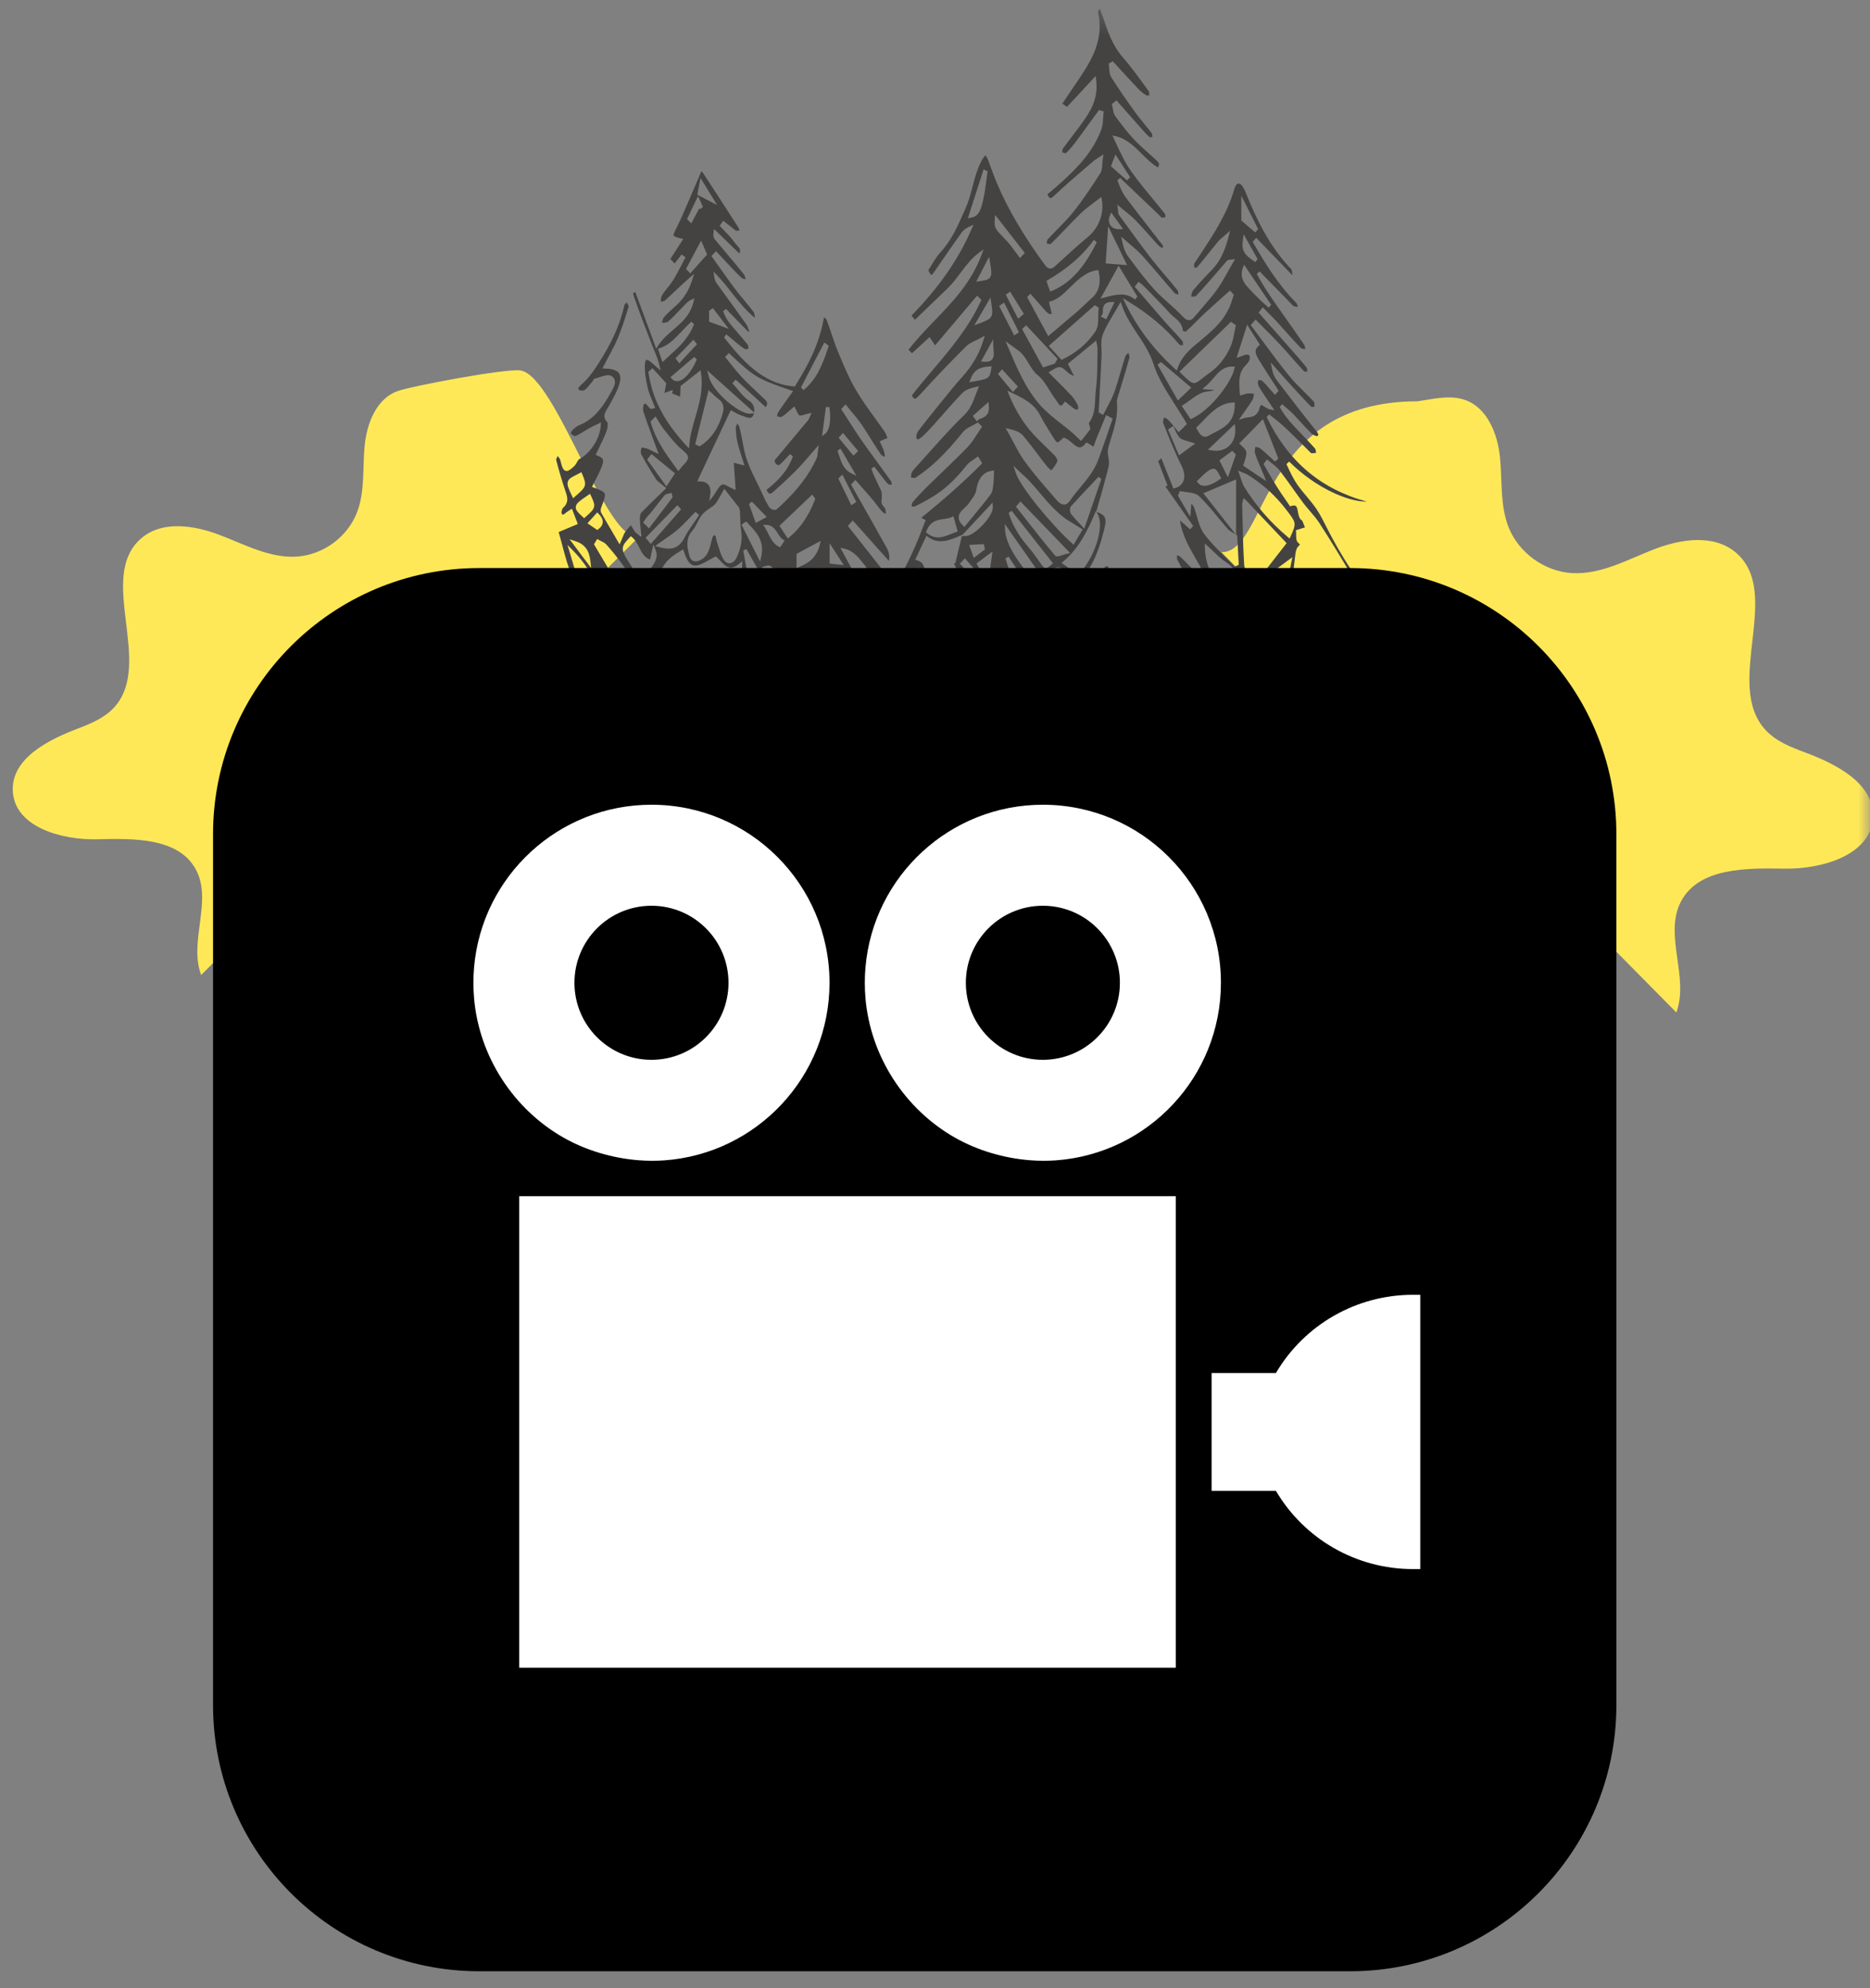 <?xml version="1.0" encoding="UTF-8"?> <svg xmlns="http://www.w3.org/2000/svg" width="79" height="84" viewBox="0 0 79 84" fill="none"><rect x="0" y="0" width="79" height="84" fill="#808080" stroke="none"/><g clip-path="url(#clip0_96_33432)"><mask id="mask0_96_33432" style="mask-type:luminance" maskUnits="userSpaceOnUse" x="0" y="0" width="79" height="80"><path d="M79 0.361H0V79.361H79V0.361Z" fill="white"></path></mask><g mask="url(#mask0_96_33432)"><path d="M27.076 22.595C25.744 23.42 23.534 15.86 21.98 15.651C21.34 15.566 17.397 16.307 16.789 16.526C15.897 16.85 15.495 17.893 15.405 18.836C15.315 19.78 15.423 20.765 15.082 21.649C14.685 22.683 13.656 23.44 12.551 23.515C11.404 23.594 10.335 23.003 9.26 22.595C8.186 22.187 6.857 21.991 5.98 22.733C4.052 24.361 6.525 28.037 4.817 29.894C4.401 30.346 3.809 30.584 3.236 30.802C1.986 31.28 0.489 32.066 0.54 33.402C0.597 34.933 2.586 35.499 4.118 35.459C5.651 35.419 7.547 35.389 8.275 36.737C8.992 38.066 7.961 39.783 8.499 41.194L27.076 22.595Z" fill="#FFE858"></path><path d="M51.605 23.33C53.562 23.33 53.197 16.956 59.877 16.956C60.549 16.861 61.251 16.671 61.892 16.898C62.834 17.229 63.265 18.323 63.368 19.315C63.469 20.307 63.365 21.344 63.73 22.273C64.158 23.355 65.246 24.143 66.409 24.213C67.615 24.284 68.735 23.654 69.861 23.214C70.988 22.774 72.383 22.557 73.313 23.33C75.354 25.025 72.784 28.915 74.596 30.852C75.037 31.324 75.662 31.569 76.266 31.794C77.585 32.285 79.165 33.098 79.125 34.504C79.076 36.116 76.99 36.729 75.377 36.701C73.766 36.673 71.771 36.658 71.017 38.083C70.273 39.489 71.372 41.285 70.819 42.776L51.605 23.33Z" fill="#FFE858"></path><path fill-rule="evenodd" clip-rule="evenodd" d="M24.219 24.504H24.425C24.34 24.262 24.268 24.015 24.197 23.769C24.155 23.624 24.113 23.479 24.069 23.335L23.972 23.024L24.188 23.241C24.543 23.596 24.845 24.011 25.107 24.504H25.99C25.803 24.189 25.616 23.875 25.428 23.56L25.093 22.997L25.23 22.772L25.287 22.807L25.386 22.856C25.468 22.896 25.553 22.937 25.619 23.01C25.823 23.236 26.024 23.484 26.235 23.767C26.398 23.987 26.556 24.218 26.709 24.44L26.752 24.504H27.041L26.838 24.186C26.721 24.002 26.608 23.825 26.498 23.645C26.224 23.194 26.236 23.089 26.606 22.701L26.649 22.654L26.698 22.694C26.838 22.805 26.923 22.972 27.005 23.134C27.117 23.355 27.223 23.566 27.463 23.638L27.603 23.004L27.692 23.222C27.834 23.571 27.674 23.838 27.119 24.46L27.079 24.504H27.815L27.873 24.285C28.023 23.712 28.43 23.468 28.788 23.253L28.862 23.208L28.892 23.299C28.992 23.609 29.119 23.896 29.371 23.896H29.371L29.417 23.893C29.581 23.873 29.749 23.777 29.926 23.677C30.014 23.627 30.105 23.575 30.203 23.529L30.242 23.51L30.276 23.539C30.326 23.583 30.373 23.633 30.423 23.688C30.557 23.832 30.697 23.98 30.877 23.98C30.985 23.98 31.101 23.928 31.23 23.819L31.361 23.709L31.349 23.895C31.338 24.059 31.364 24.203 31.392 24.356C31.401 24.405 31.409 24.454 31.417 24.504H32.452C32.377 24.406 32.303 24.259 32.226 24.057L32.19 23.964L32.274 23.938C32.351 23.914 32.405 23.896 32.458 23.896C32.62 23.896 32.682 24.037 32.888 24.504L32.889 24.504H34.19L34.538 23.991L34.728 24.154L34.507 24.504H36.288C36.06 24.183 35.867 23.822 35.679 23.471L35.502 23.142L35.671 23.181C36.061 23.27 36.298 23.58 36.528 23.879C36.685 24.083 36.835 24.295 36.977 24.504H37.278C37.269 24.421 37.288 24.328 37.359 24.226C37.338 24.177 37.284 24.081 37.237 24.02C36.894 23.58 36.548 23.143 36.202 22.706L35.818 22.221L36.025 21.988L37.553 23.701C37.612 23.423 37.516 23.25 37.415 23.067L37.405 23.049C37.064 22.433 36.718 21.822 36.371 21.21L35.953 20.472L36.137 20.276L36.398 20.575C36.565 20.765 36.733 20.955 36.897 21.149C36.953 21.216 37.006 21.286 37.06 21.357C37.137 21.459 37.21 21.555 37.293 21.641C37.323 21.671 37.373 21.688 37.427 21.704C37.421 21.624 37.415 21.55 37.395 21.484L37.342 21.414C37.308 21.378 37.27 21.338 37.25 21.281C37.228 21.218 37.238 21.154 37.246 21.096L37.254 21.016L37.253 20.946C37.252 20.871 37.252 20.792 37.229 20.743C37.189 20.656 37.148 20.571 37.106 20.485C37.002 20.269 36.895 20.046 36.809 19.804L36.935 19.714L37.054 19.871C37.162 20.013 37.269 20.155 37.38 20.294L37.395 20.313C37.445 20.376 37.496 20.441 37.551 20.47L37.61 20.479L37.672 20.476V20.472L37.654 20.346C37.467 20.083 37.277 19.822 37.087 19.562C36.865 19.259 36.637 18.947 36.418 18.634C36.215 18.344 36.021 18.039 35.833 17.745C35.748 17.611 35.663 17.478 35.577 17.345L35.536 17.283L35.722 17.085L35.772 17.148C35.836 17.227 35.9 17.304 35.965 17.381C36.109 17.553 36.257 17.731 36.389 17.923C36.53 18.128 36.665 18.344 36.795 18.553C36.928 18.766 37.065 18.985 37.207 19.192C37.242 19.241 37.31 19.273 37.384 19.306C37.379 19.231 37.372 19.161 37.354 19.097C37.329 19.007 37.288 18.92 37.25 18.835L37.202 18.731L37.164 18.643L37.49 18.509L37.477 18.471C37.447 18.387 37.418 18.307 37.376 18.245C37.237 18.042 37.092 17.844 36.949 17.645C36.686 17.282 36.414 16.906 36.178 16.51C35.884 16.015 35.653 15.463 35.43 14.928L35.407 14.872C35.299 14.614 35.208 14.342 35.12 14.079C35.054 13.886 34.988 13.687 34.915 13.495C34.905 13.469 34.855 13.437 34.811 13.409L34.81 13.408C34.615 14.554 34.115 15.47 33.6 16.291L33.576 16.33L33.535 16.326C32.231 16.22 31.364 15.244 30.588 14.254L30.688 14.125L30.802 14.223C30.89 14.298 30.979 14.374 31.069 14.446L31.154 14.516C31.262 14.604 31.364 14.688 31.476 14.748L31.509 14.755L31.603 14.74L31.619 14.737L31.618 14.715C31.615 14.662 31.612 14.595 31.596 14.573C31.463 14.405 31.32 14.241 31.183 14.081C31.075 13.957 30.968 13.832 30.863 13.704C30.72 13.529 30.618 13.347 30.552 13.148L30.671 13.052L31.618 14.023L31.651 13.994L31.629 13.93C31.598 13.842 31.568 13.759 31.523 13.695C31.258 13.32 30.987 12.948 30.717 12.576C30.568 12.371 30.419 12.167 30.271 11.961C30.227 11.899 30.196 11.819 30.18 11.722L30.139 11.469L30.304 11.642C30.521 11.87 30.721 12.122 30.914 12.368C31.214 12.747 31.523 13.138 31.895 13.433L31.887 13.374C31.877 13.298 31.866 13.219 31.837 13.18C31.715 13.017 31.582 12.858 31.454 12.705C31.329 12.556 31.201 12.402 31.08 12.243C30.845 11.93 30.614 11.604 30.392 11.29C30.295 11.152 30.197 11.016 30.099 10.879L30.053 10.815L30.248 10.611L30.298 10.664C30.389 10.76 30.48 10.858 30.57 10.955C30.811 11.214 31.059 11.481 31.314 11.729C31.355 11.77 31.429 11.785 31.506 11.8C31.484 11.713 31.462 11.632 31.421 11.582C31.164 11.262 30.896 10.944 30.637 10.636C30.488 10.46 30.338 10.282 30.19 10.104C30.137 10.039 30.122 9.944 30.144 9.819L30.169 9.677L31.233 10.71C31.309 10.55 31.234 10.47 31.134 10.364L31.046 10.261C30.929 10.09 30.782 9.938 30.64 9.79C30.577 9.726 30.515 9.661 30.454 9.595L30.405 9.54L30.55 9.327C30.55 9.327 30.84 9.552 30.906 9.602L30.971 9.656C31.016 9.695 31.059 9.732 31.1 9.743L31.142 9.749L31.239 9.737C31.225 9.685 31.21 9.638 31.189 9.603C30.693 8.832 30.194 8.065 29.694 7.298L29.632 7.229L29.547 7.432C29.454 7.651 29.363 7.866 29.27 8.079C29.208 8.221 29.147 8.364 29.086 8.507C28.924 8.888 28.756 9.283 28.566 9.657C28.521 9.745 28.437 9.908 28.454 9.953C28.474 10.004 28.674 10.052 28.749 10.069L28.865 10.096L28.319 10.944L28.501 11.133L28.794 10.751L28.962 10.872L28.922 10.945C28.875 11.033 28.829 11.122 28.783 11.211C28.677 11.417 28.566 11.629 28.443 11.827C28.369 11.945 28.284 12.053 28.201 12.157C28.111 12.27 28.027 12.378 27.956 12.497C27.925 12.548 27.921 12.638 27.917 12.726L27.916 12.752L27.926 12.75C27.995 12.738 28.061 12.726 28.1 12.691C28.242 12.562 28.382 12.429 28.523 12.295C28.716 12.113 28.917 11.922 29.123 11.744L29.326 11.568L29.238 11.843C29.102 12.268 28.882 12.619 28.586 12.887L28.514 12.952C28.351 13.098 28.182 13.249 28.038 13.419C28.003 13.46 27.986 13.537 27.968 13.62L27.965 13.633L27.996 13.635L28.071 13.637L28.202 13.608C28.39 13.447 28.568 13.259 28.74 13.077C28.812 13.001 28.885 12.923 28.959 12.848C29.021 12.785 29.095 12.714 29.193 12.669L29.335 12.603L29.293 12.773C29.157 13.321 28.799 13.626 28.453 13.923C28.22 14.122 27.979 14.329 27.8 14.61L27.722 14.732L26.841 12.346C26.775 12.358 26.758 12.371 26.755 12.378C26.751 12.385 26.743 12.421 26.796 12.574C27.037 13.261 27.297 13.934 27.549 14.584C27.577 14.655 27.607 14.726 27.636 14.795C27.715 14.987 27.798 15.185 27.851 15.412L27.907 15.657L27.66 15.438C27.608 15.391 27.554 15.343 27.499 15.298C27.401 15.218 27.346 15.205 27.323 15.205C27.278 15.205 27.251 15.269 27.244 15.396C27.226 15.719 27.29 16.063 27.362 16.387C27.401 16.561 27.47 16.726 27.544 16.901C27.577 16.98 27.61 17.059 27.641 17.139L27.679 17.24L27.586 17.26L27.558 17.268L27.51 17.278H27.488L27.461 17.261L27.355 17.139L27.262 17.044L27.208 17.079C27.171 17.117 27.15 17.295 27.182 17.393C27.311 17.79 27.458 18.188 27.601 18.573C27.652 18.712 27.704 18.85 27.754 18.99L27.825 19.182L27.658 19.104L27.575 19.063C27.499 19.024 27.405 18.976 27.31 18.946C27.259 18.929 27.174 18.911 27.117 18.911L27.103 18.912C27.069 19.007 27.058 19.129 27.084 19.177C27.257 19.509 27.46 19.852 27.722 20.256C27.762 20.317 27.827 20.367 27.91 20.43C27.958 20.467 28.012 20.508 28.071 20.558L28.147 20.624C28.147 20.624 27.873 20.889 27.779 20.979C27.526 21.224 27.307 21.435 27.093 21.658C27.058 21.693 27.031 21.795 27.031 21.887C27.03 22.017 27.044 22.145 27.06 22.295C27.066 22.362 27.074 22.431 27.08 22.506L27.096 22.684L26.966 22.587L26.906 22.544L26.833 22.48C26.772 22.386 26.713 22.291 26.654 22.196L26.652 22.193L26.616 22.232C26.54 22.316 26.468 22.395 26.406 22.485C26.366 22.545 26.336 22.619 26.299 22.712C26.279 22.76 26.258 22.813 26.233 22.869L26.174 22.999L25.958 22.627C25.765 22.299 25.581 21.985 25.401 21.668C25.362 21.6 25.378 21.499 25.397 21.448C25.514 21.144 25.583 20.952 25.547 20.858C25.512 20.767 25.345 20.698 25.098 20.604L25.011 20.572L25.055 20.479C25.094 20.397 25.136 20.318 25.177 20.238C25.269 20.057 25.357 19.886 25.426 19.703C25.477 19.565 25.491 19.473 25.468 19.414C25.446 19.354 25.378 19.305 25.248 19.253L25.165 19.221L25.207 19.13C25.247 19.043 25.29 18.957 25.331 18.869C25.434 18.66 25.539 18.445 25.621 18.223C25.675 18.08 25.686 17.886 25.662 17.851C25.443 17.617 25.554 17.437 25.634 17.305L25.676 17.234C25.71 17.173 25.744 17.111 25.779 17.049C25.922 16.795 26.071 16.532 26.156 16.255C26.219 16.053 26.223 15.905 26.169 15.802C26.111 15.69 25.978 15.619 25.765 15.585C25.728 15.579 25.691 15.578 25.648 15.576L25.574 15.573L25.45 15.565L25.514 15.441C25.577 15.317 25.643 15.196 25.706 15.075C25.852 14.806 25.989 14.55 26.103 14.278C26.294 13.823 26.441 13.345 26.561 12.937L26.492 12.801L26.477 12.774L26.472 12.778L26.381 12.88C26.133 14 25.59 14.906 25.091 15.646C24.936 15.874 24.745 16.092 24.519 16.291C24.452 16.351 24.429 16.397 24.429 16.42L24.462 16.471C24.481 16.488 24.526 16.504 24.585 16.504C24.64 16.504 24.678 16.489 24.696 16.477C24.791 16.409 24.871 16.309 24.956 16.203L25.052 16.087C25.06 16.055 25.075 16.006 25.123 15.997C25.188 15.983 25.259 15.959 25.334 15.934C25.454 15.894 25.577 15.852 25.685 15.852C25.751 15.852 25.805 15.867 25.851 15.898C25.917 15.942 25.958 16.002 25.973 16.078C26.006 16.239 25.902 16.418 25.818 16.561L25.776 16.635C25.514 17.112 25.131 17.693 24.502 17.951C24.395 17.994 24.287 18.067 24.197 18.155C24.164 18.186 24.141 18.244 24.116 18.305L24.11 18.322L24.149 18.349C24.199 18.383 24.261 18.426 24.294 18.426C24.424 18.38 24.543 18.306 24.668 18.227C24.733 18.186 24.797 18.145 24.863 18.108C24.951 18.06 25.04 18.017 25.137 17.97C25.181 17.949 25.388 17.848 25.388 17.848L25.379 17.99C25.343 18.53 24.946 19.148 24.473 19.396C24.439 19.415 24.407 19.47 24.374 19.529C24.341 19.588 24.306 19.651 24.257 19.696C24.116 19.828 24.023 19.899 23.936 19.899C23.793 19.899 23.738 19.72 23.682 19.486L23.675 19.459L23.654 19.39L23.559 19.265L23.554 19.273L23.492 19.416C23.611 19.88 23.751 20.351 23.908 20.814C23.979 21.023 24.028 21.244 23.788 21.454C23.745 21.49 23.709 21.652 23.727 21.691C23.751 21.744 23.769 21.744 23.776 21.744C23.819 21.744 23.89 21.68 23.928 21.647L24.044 21.568L24.09 21.54L24.162 21.495L24.409 22.14L23.602 22.479C23.65 22.649 23.696 22.821 23.742 22.994C23.877 23.5 24.015 24.019 24.219 24.504ZM37.952 24.504H38.245C38.384 24.335 38.541 24.179 38.728 24.051L38.837 23.977L38.841 24.124C38.844 24.254 38.841 24.38 38.833 24.504H39.053C39.086 24.206 39.07 24.009 39.008 23.88C38.96 23.781 38.879 23.717 38.755 23.678L38.664 23.649L39.14 22.633L39.208 22.685C39.371 22.808 39.545 22.868 39.74 22.868C39.999 22.868 40.274 22.762 40.508 22.656L40.647 22.596L40.641 22.617L41.933 21.235L41.942 21.418C41.951 21.603 41.8 21.836 41.672 22C41.426 22.313 41.05 22.636 40.807 22.647L40.632 22.654L40.36 23.79L40.297 23.81C40.389 23.99 40.481 24.17 40.574 24.35L40.654 24.504H41.042L41.094 24.469L41.114 24.504H41.197L40.55 23.816L40.765 23.589L41.431 24.358L41.308 24.504H41.965L41.982 24.39L42.046 24.504H42.833C42.691 24.232 42.565 23.917 42.477 23.592L42.608 23.514L43.254 24.504H43.6C43.446 24.285 43.295 24.073 43.138 23.862C42.713 23.292 42.486 22.804 42.462 22.407L42.447 22.135L44.109 24.504H44.479L44.297 24.202L44.347 24.151C44.465 24.03 44.578 23.971 44.692 23.971C44.854 23.971 44.984 24.089 45.11 24.203C45.172 24.259 45.236 24.316 45.302 24.358L45.422 24.435L45.312 24.504H46.201L45.756 24.385L45.838 24.277C46.297 23.664 46.511 22.942 46.674 22.253C46.755 21.91 46.678 21.752 46.383 21.649L46.316 21.625L46.369 21.716C46.695 22.277 46.185 23.658 45.579 24.241L45.538 24.281L44.847 23.782L44.937 23.707C45.571 23.167 45.938 22.436 46.24 21.726L46.297 21.593L46.311 21.617L46.334 21.539C46.371 21.405 46.41 21.272 46.448 21.139C46.537 20.83 46.63 20.511 46.709 20.194C46.723 20.139 46.739 20.084 46.755 20.027C46.816 19.808 46.879 19.581 46.84 19.405C46.794 19.197 46.78 19.045 46.843 18.833C46.87 18.74 46.898 18.648 46.927 18.555C47.088 18.037 47.24 17.547 47.184 16.997C47.176 16.919 47.2 16.841 47.222 16.773L47.234 16.736C47.282 16.577 47.33 16.418 47.379 16.258C47.494 15.882 47.612 15.494 47.716 15.108C47.727 15.067 47.699 14.989 47.674 14.918L47.671 14.908L47.667 14.911C47.614 14.956 47.559 15.004 47.543 15.051C47.469 15.273 47.402 15.503 47.337 15.727C47.255 16.009 47.17 16.301 47.07 16.583C46.992 16.8 46.883 17.003 46.777 17.199C46.73 17.286 46.682 17.374 46.638 17.462L46.602 17.534L46.415 17.42L46.451 16.738C46.48 16.182 46.509 15.627 46.535 15.071C46.54 14.975 46.535 14.871 46.532 14.771C46.522 14.557 46.513 14.336 46.584 14.146C46.696 13.849 46.86 13.578 47.032 13.289C47.108 13.163 47.187 13.032 47.265 12.893L47.343 12.754L47.397 12.907C47.561 13.376 47.814 13.755 48.058 14.123C48.312 14.503 48.573 14.896 48.731 15.383C48.93 15.991 49.274 16.527 49.638 17.096C49.794 17.341 49.957 17.593 50.105 17.852L50.142 17.916L49.794 18.262L49.745 18.204C49.705 18.155 49.666 18.106 49.627 18.058C49.535 17.944 49.449 17.837 49.354 17.741C49.31 17.697 49.251 17.667 49.188 17.635L49.178 17.63L49.167 17.665C49.147 17.735 49.121 17.824 49.136 17.859L49.144 17.88C49.381 18.481 49.626 19.103 49.917 19.68C50.035 19.915 50.064 20.139 49.999 20.313C49.96 20.42 49.863 20.562 49.632 20.624L49.573 20.641L49.061 19.362L48.927 19.487L49.325 20.517L49.232 20.552L50.406 22.223L50.277 22.364L49.859 21.995L49.849 22.004C49.951 22.628 50.244 23.134 50.553 23.67C50.676 23.882 50.803 24.101 50.915 24.328L50.806 24.441C50.57 24.236 50.35 24.012 50.137 23.795C50.054 23.711 49.972 23.628 49.889 23.544C49.849 23.505 49.79 23.48 49.727 23.453L49.727 23.457C49.721 23.529 49.715 23.604 49.734 23.642C49.824 23.826 49.928 24.008 50.028 24.183C50.088 24.29 50.149 24.396 50.207 24.504H50.365L50.279 24.379L50.454 24.241L50.495 24.272C50.592 24.343 50.689 24.419 50.782 24.504H51.332C51.09 24.127 50.911 23.697 50.902 23.145L50.898 22.964L51.022 23.074C51.108 23.151 51.189 23.23 51.27 23.307C51.445 23.476 51.61 23.635 51.794 23.752C52.105 23.949 52.27 24.219 52.355 24.504H52.775L52.724 24.382C52.642 24.183 52.571 24.012 52.56 23.828C52.52 23.193 52.505 22.546 52.491 21.921C52.486 21.709 52.482 21.497 52.475 21.285L52.5 21.171L52.536 21.044L52.627 21.121L54.355 22.948L53.145 24.504H53.292C53.611 24.27 53.931 24.034 54.243 23.803L54.598 23.54L54.538 23.836C54.494 24.062 54.448 24.292 54.361 24.504H54.593C54.623 24.306 54.644 24.106 54.665 23.91C54.683 23.741 54.702 23.573 54.725 23.405C54.746 23.246 54.785 23.145 54.845 23.086C54.901 23.032 54.914 23.011 54.916 23.003L54.916 23.004C54.913 23.004 54.9 22.981 54.837 22.926C54.754 22.853 54.755 22.696 54.756 22.571L54.755 22.476L54.747 22.402L55.13 22.282C55.091 22.189 55.054 22.094 55.015 22C54.885 21.923 54.857 21.765 54.832 21.625C54.797 21.431 54.774 21.357 54.663 21.357C54.631 21.357 54.592 21.363 54.549 21.377L54.501 21.392C54.501 21.392 54.357 21.181 54.3 21.1C54.172 20.913 54.039 20.72 53.916 20.523C53.793 20.327 53.676 20.122 53.562 19.924C53.512 19.836 53.462 19.748 53.411 19.66L53.379 19.605L53.528 19.406L53.583 19.454C53.631 19.496 53.681 19.535 53.731 19.574C53.845 19.662 53.964 19.755 54.057 19.876C54.251 20.126 54.439 20.389 54.62 20.645C54.763 20.846 54.906 21.047 55.054 21.244C55.144 21.365 55.245 21.483 55.343 21.596C55.486 21.762 55.633 21.934 55.757 22.127C56.237 22.872 56.714 23.653 57.21 24.504H57.385C57.003 23.984 56.633 23.387 56.247 22.673C56.177 22.543 56.109 22.41 56.042 22.276C55.916 22.025 55.785 21.765 55.633 21.533C55.503 21.337 55.349 21.152 55.201 20.974C55.072 20.821 54.939 20.663 54.82 20.493C54.628 20.222 54.486 19.911 54.348 19.61L54.463 19.503C55.577 20.613 56.939 21.193 57.71 21.193H57.742C55.803 20.667 54.416 19.495 53.51 17.619L53.618 17.506C53.674 17.551 53.73 17.595 53.787 17.64C53.918 17.744 54.053 17.851 54.181 17.965C54.337 18.104 54.49 18.254 54.637 18.399L54.749 18.509C54.849 18.608 54.95 18.707 55.05 18.807C55.133 18.891 55.217 18.974 55.3 19.057L55.335 19.093L55.395 19.148L55.434 19.149C55.484 19.149 55.537 19.142 55.592 19.134L55.6 19.133L55.598 19.112C55.589 19.049 55.578 18.977 55.556 18.95C55.382 18.755 55.198 18.564 55.021 18.378C54.867 18.218 54.714 18.059 54.565 17.894C54.377 17.688 54.212 17.459 54.06 17.196L54.167 17.079C54.214 17.12 54.261 17.16 54.309 17.2C54.415 17.291 54.525 17.384 54.627 17.488C54.737 17.602 54.845 17.72 54.953 17.838C55.102 18.002 55.256 18.171 55.416 18.325C55.469 18.376 55.583 18.426 55.646 18.426L55.663 18.423L55.692 18.368C55.695 18.317 55.624 18.228 55.577 18.17C55.06 17.528 54.548 16.862 54.054 16.217L53.959 16.093C53.847 15.947 53.775 15.785 53.739 15.598L53.684 15.312L54 15.672C54.1 15.786 54.198 15.898 54.299 16.01L54.475 16.202C54.771 16.527 55.077 16.865 55.388 17.183C55.388 17.184 55.398 17.193 55.446 17.193L55.507 17.191L55.527 17.189L55.528 17.149C55.529 17.099 55.531 17.006 55.517 16.987C55.374 16.829 55.22 16.676 55.071 16.529C54.86 16.32 54.642 16.105 54.45 15.867C54.068 15.396 53.699 14.896 53.343 14.413C53.191 14.207 53.038 14.001 52.885 13.796L52.839 13.735L53.043 13.5L53.096 13.553C53.195 13.655 53.295 13.754 53.394 13.855C53.615 14.077 53.844 14.307 54.062 14.542C54.23 14.723 54.394 14.908 54.557 15.092C54.731 15.291 54.912 15.495 55.094 15.69L55.212 15.71H55.223V15.694L55.214 15.553C55.035 15.32 54.839 15.097 54.649 14.882L54.541 14.759C54.234 14.411 53.927 14.063 53.619 13.716L53.171 13.209L53.349 12.984C53.349 12.984 53.515 13.153 53.571 13.21C53.693 13.332 53.814 13.453 53.93 13.579C54.054 13.715 54.177 13.852 54.3 13.991C54.508 14.226 54.725 14.468 54.946 14.695C54.981 14.731 55.055 14.743 55.127 14.755L55.14 14.757V14.756C55.132 14.682 55.124 14.605 55.096 14.565C54.841 14.188 54.575 13.81 54.317 13.446C54.172 13.24 54.027 13.035 53.883 12.829C53.629 12.464 53.338 12.037 53.096 11.575L53.21 11.465L54.538 12.823L54.581 12.872L54.644 12.933C54.701 12.952 54.762 12.961 54.827 12.969C54.811 12.899 54.794 12.827 54.764 12.798C54.008 12.049 53.434 11.105 52.956 10.279L52.922 10.219L53.07 10.046L54.581 11.612L54.601 11.597L54.592 11.537C54.583 11.47 54.572 11.395 54.549 11.37C53.61 10.407 53.036 9.156 52.642 8.173C52.586 8.034 52.508 7.861 52.404 7.783L52.322 7.75C52.249 7.75 52.184 7.861 52.152 7.971C51.84 9.041 51.255 9.923 50.689 10.777C50.611 10.895 50.532 11.014 50.455 11.133C50.441 11.154 50.448 11.235 50.454 11.289L50.457 11.314L50.466 11.314C50.507 11.309 50.565 11.303 50.581 11.285C50.758 11.076 50.934 10.855 51.104 10.643C51.222 10.494 51.34 10.346 51.462 10.2C51.511 10.137 51.572 10.089 51.647 10.026C51.687 9.992 51.732 9.955 51.785 9.909L51.968 9.747L51.902 10.002C51.733 10.655 51.518 11.078 51.182 11.419C50.942 11.663 50.662 11.955 50.403 12.271C50.362 12.321 50.344 12.409 50.324 12.502L50.319 12.528L50.344 12.53L50.412 12.532C50.471 12.532 50.507 12.525 50.521 12.508C50.839 12.171 51.15 11.811 51.45 11.463C51.549 11.35 51.647 11.236 51.745 11.123L51.789 11.07L51.844 11.005L51.925 10.974C51.943 10.973 51.972 10.971 52.02 10.966L52.177 10.949L52.087 11.1C52.01 11.233 51.938 11.363 51.868 11.488C51.717 11.758 51.575 12.014 51.407 12.245C51.227 12.496 51.024 12.728 50.83 12.954C50.716 13.085 50.603 13.216 50.493 13.35C50.406 13.457 50.328 13.528 50.228 13.528C50.148 13.528 50.068 13.481 49.969 13.376C49.788 13.182 49.588 13.004 49.394 12.831C49.184 12.645 48.967 12.452 48.771 12.238C48.427 11.862 48.112 11.441 47.808 11.034L47.654 10.828C47.549 10.689 47.476 10.507 47.418 10.236L47.365 9.994L47.536 10.147C47.611 10.213 47.687 10.279 47.764 10.344C47.933 10.488 48.109 10.637 48.264 10.809C48.514 11.086 48.761 11.377 49 11.658C49.205 11.899 49.416 12.147 49.629 12.387C49.657 12.419 49.722 12.433 49.784 12.445V12.445C49.779 12.377 49.772 12.298 49.749 12.268C49.578 12.054 49.398 11.842 49.225 11.638C49.021 11.399 48.812 11.152 48.615 10.898C48.273 10.457 47.938 9.997 47.614 9.551C47.499 9.393 47.385 9.235 47.27 9.078C47.245 9.044 47.242 9.007 47.238 8.955L47.228 8.85L47.201 8.645L47.345 8.768C47.423 8.834 47.497 8.893 47.567 8.951C47.714 9.07 47.853 9.183 47.978 9.312C48.176 9.517 48.369 9.734 48.556 9.944C48.664 10.066 48.771 10.187 48.881 10.307C48.947 10.38 49.007 10.429 49.062 10.457L49.128 10.467H49.138L49.12 10.364C48.9 10.076 48.678 9.791 48.455 9.506C48.162 9.13 47.859 8.742 47.567 8.353C47.403 8.134 47.294 7.858 47.205 7.617L47.321 7.516L48.945 9.063L49.001 9.125L49.067 9.191L49.108 9.194C49.145 9.194 49.187 9.186 49.231 9.178L49.239 9.176L49.238 9.163C49.231 9.108 49.223 9.046 49.204 9.021C49.035 8.808 48.862 8.598 48.689 8.389C48.397 8.035 48.094 7.668 47.819 7.285C47.52 6.87 47.295 6.378 47.078 5.902L46.995 5.722L47.151 5.76C47.606 5.871 47.932 6.195 48.247 6.511C48.468 6.73 48.676 6.939 48.923 7.077L48.968 6.952C48.966 6.904 48.934 6.852 48.864 6.785C48.746 6.672 48.624 6.564 48.502 6.455C48.303 6.277 48.096 6.093 47.907 5.891C47.61 5.575 47.34 5.215 47.115 4.904C47.052 4.817 47.031 4.702 47.011 4.591L46.985 4.46L46.969 4.399L47.168 4.241L47.457 4.571C47.648 4.788 47.84 5.006 48.032 5.222L48.135 5.34C48.271 5.494 48.411 5.654 48.559 5.79L48.605 5.799L48.674 5.793L48.684 5.793L48.683 5.781C48.679 5.722 48.675 5.657 48.656 5.631C48.549 5.487 48.434 5.347 48.322 5.21C48.199 5.06 48.071 4.904 47.953 4.74C47.552 4.186 47.231 3.714 46.941 3.257C46.878 3.158 46.868 3.027 46.86 2.901C46.856 2.85 46.853 2.8 46.846 2.752L46.835 2.688L47.011 2.589L47.341 2.948C47.589 3.219 47.845 3.499 48.101 3.769C48.203 3.876 48.32 3.968 48.441 4.035L48.467 4.039L48.551 4.026L48.557 4.024L48.556 4.001C48.551 3.941 48.546 3.874 48.526 3.847L48.353 3.611C48.059 3.207 47.754 2.789 47.426 2.413C46.987 1.911 46.777 1.276 46.575 0.663C46.551 0.59 46.522 0.518 46.484 0.418L46.462 0.361L46.45 0.38L46.381 0.501C46.549 1.189 46.434 1.885 46.027 2.622C45.825 2.987 45.588 3.333 45.358 3.669C45.257 3.815 45.156 3.963 45.057 4.113C45.006 4.191 44.954 4.268 44.901 4.347L44.879 4.378L45.075 4.517L46.286 3.213L46.307 3.375C46.399 4.064 46.142 4.561 45.88 4.954C45.692 5.236 45.486 5.506 45.286 5.768C45.154 5.942 45.022 6.115 44.894 6.292L44.872 6.417L44.871 6.435L44.907 6.448L45.02 6.478C45.178 6.343 45.315 6.166 45.443 5.997C45.672 5.69 45.898 5.38 46.122 5.069L46.428 4.65L46.627 4.708L46.618 4.785C46.61 4.851 46.606 4.92 46.603 4.989C46.594 5.146 46.585 5.309 46.532 5.455C46.183 6.405 45.537 7.057 44.906 7.642C44.752 7.786 44.594 7.918 44.428 8.058C44.369 8.108 44.309 8.159 44.248 8.21L44.262 8.235C44.307 8.32 44.337 8.372 44.375 8.372C44.399 8.372 44.445 8.356 44.528 8.276C44.924 7.898 45.342 7.538 45.748 7.19C45.899 7.06 46.051 6.93 46.201 6.8C46.238 6.766 46.276 6.742 46.34 6.703C46.376 6.68 46.422 6.651 46.481 6.612L46.618 6.521L46.591 6.702C46.578 6.788 46.572 6.868 46.567 6.942C46.556 7.094 46.546 7.226 46.481 7.326C46.132 7.865 45.757 8.435 45.349 8.949C45.142 9.208 44.91 9.444 44.685 9.672C44.541 9.819 44.391 9.97 44.251 10.125C44.234 10.145 44.228 10.218 44.224 10.271L44.222 10.294L44.254 10.299L44.359 10.313L44.388 10.309C44.599 10.104 44.807 9.886 45.009 9.675C45.219 9.455 45.437 9.227 45.658 9.013C45.82 8.855 45.995 8.725 46.18 8.586C46.263 8.524 46.347 8.461 46.432 8.394L46.522 8.322L46.546 8.447C46.654 9.001 46.423 9.626 45.971 10.002C45.499 10.395 45.039 10.818 44.594 11.227C44.526 11.29 44.451 11.347 44.367 11.347C44.289 11.347 44.22 11.301 44.149 11.203C43.226 9.94 42.58 8.837 42.113 7.733C42.029 7.536 41.953 7.33 41.88 7.131C41.826 6.984 41.772 6.837 41.713 6.691L41.63 6.558L41.544 6.666C41.314 7.024 41.205 7.435 41.091 7.869C41.01 8.179 40.926 8.498 40.794 8.794L40.714 8.976C40.455 9.56 40.188 10.164 39.746 10.64C39.598 10.798 39.475 11 39.356 11.194C39.31 11.27 39.264 11.346 39.217 11.419C39.299 11.589 39.332 11.616 39.345 11.616C39.362 11.616 39.403 11.584 39.505 11.434C39.861 10.91 40.236 10.37 40.621 9.83C40.693 9.728 40.798 9.646 40.943 9.579L41.126 9.493L41.037 9.698C40.485 10.969 39.679 12.127 38.508 13.334L38.652 13.511L39.058 13.121C39.389 12.802 39.716 12.488 40.042 12.173C40.236 11.986 40.407 11.757 40.572 11.537C40.801 11.231 41.038 10.915 41.348 10.687L41.554 10.534L41.456 10.795C41.018 11.951 40.239 12.76 39.485 13.543C39.111 13.933 38.724 14.334 38.383 14.776L38.526 14.926L39.272 14.243L39.503 14.593L41.282 12.489L41.459 12.674L41.432 12.734C40.918 13.845 40.158 14.741 39.424 15.608C39.123 15.963 38.812 16.331 38.522 16.709C38.575 16.802 38.614 16.848 38.646 16.848C38.701 16.848 38.798 16.749 38.895 16.641C39.483 15.993 40.11 15.336 40.811 14.636C40.926 14.521 41.069 14.454 41.222 14.382C41.292 14.349 41.367 14.316 41.441 14.274L41.606 14.183L41.544 14.381C41.364 14.961 41.075 15.457 40.635 15.942C40.353 16.253 40.081 16.591 39.819 16.918C39.734 17.022 39.65 17.127 39.566 17.231C39.272 17.592 39.031 17.896 38.807 18.191C38.757 18.256 38.721 18.341 38.715 18.408C38.708 18.471 38.716 18.524 38.736 18.55L38.773 18.569L38.861 18.53C39.044 18.386 39.211 18.206 39.38 18.02C39.538 17.847 39.693 17.67 39.849 17.493C40.109 17.197 40.378 16.892 40.654 16.605C40.802 16.451 41.021 16.399 41.214 16.352L41.359 16.318L41.297 16.474C41.269 16.544 41.243 16.613 41.217 16.682C41.1 16.996 40.989 17.293 40.729 17.541C40.251 17.999 39.795 18.509 39.355 19.002C39.182 19.196 39.009 19.39 38.834 19.581L38.778 19.642C38.686 19.742 38.59 19.844 38.521 19.959C38.498 19.999 38.492 20.067 38.486 20.139L38.484 20.168L38.516 20.176L38.63 20.198L38.66 20.192C39.332 19.76 39.95 19.168 40.663 18.273C40.772 18.134 40.928 18.055 41.078 17.979C41.143 17.945 41.209 17.912 41.269 17.874L41.316 17.845L41.489 18.028L41.445 18.092C41.387 18.174 41.333 18.259 41.278 18.344C41.156 18.534 41.031 18.731 40.876 18.891C40.525 19.254 40.157 19.608 39.801 19.95C39.592 20.15 39.383 20.351 39.176 20.554C38.93 20.797 38.724 21.018 38.546 21.232C38.526 21.256 38.518 21.323 38.511 21.382L38.51 21.395L38.515 21.396L38.598 21.403L38.655 21.393C38.89 21.28 39.134 21.148 39.4 20.988C39.894 20.692 40.348 20.272 40.829 19.668C40.911 19.563 41.019 19.49 41.123 19.421C41.167 19.39 41.213 19.36 41.255 19.328L41.316 19.28L41.495 19.575L41.444 19.625C40.741 20.335 39.959 21.033 38.92 21.877L39.104 21.973L39.075 22.051C38.725 22.996 38.359 23.797 37.952 24.504ZM46.333 24.504H46.573C46.605 24.446 46.642 24.391 46.677 24.337C46.729 24.258 46.779 24.182 46.814 24.1C46.828 24.067 46.819 23.997 46.81 23.937L46.807 23.916L46.798 23.917L46.692 23.944C46.597 24.067 46.514 24.205 46.434 24.338C46.404 24.39 46.373 24.44 46.343 24.488L46.333 24.504ZM56.372 24.504H56.66L56.289 24.219C56.313 24.317 56.341 24.412 56.372 24.504ZM47.747 7.492L47.609 7.619L46.932 7.024L47.123 6.529L47.747 7.492ZM30.295 8.662L29.458 8.228L29.594 7.519L30.295 8.662ZM41.724 7.237L41.714 7.304C41.698 7.409 41.684 7.514 41.671 7.62C41.639 7.854 41.608 8.097 41.559 8.332C41.439 8.92 41.339 9.138 41.016 9.198L40.889 9.221L41.553 7.153L41.724 7.237ZM29.202 9.44L29.025 9.254L29.49 8.282L29.695 8.74L29.576 8.841L29.543 8.804L29.202 9.44ZM47.444 9.676L47.264 9.683C47.093 9.683 46.958 9.612 46.891 9.488C46.832 9.378 46.833 9.238 46.893 9.097L46.944 8.978L47.444 9.676ZM53.151 9.68L53.031 9.82L52.441 9.319V8.268L53.151 9.68ZM43.292 10.687L43.093 10.903L43.043 10.837C42.985 10.762 42.928 10.685 42.872 10.608C42.753 10.446 42.63 10.279 42.494 10.137L42.431 10.074C42.032 9.663 42 9.629 42.026 9.277L42.04 9.078L43.292 10.687ZM53.131 10.951L53.031 11.073C52.568 10.767 52.435 10.594 52.509 10.115L52.542 9.899L53.131 10.951ZM47.614 11.201L46.711 11.13L46.816 9.561L47.614 11.201ZM29.871 10.753L29.159 11.553L28.982 11.363L29.62 10.162L29.871 10.753ZM41.823 11.07C41.882 11.417 41.908 11.59 41.834 11.708C41.764 11.819 41.635 11.843 41.392 11.879L41.24 11.901L41.785 10.85L41.823 11.07ZM46.334 10.235C45.933 11.031 45.394 11.897 44.433 12.292L44.367 12.32L44.326 12.211L44.288 12.106L44.253 11.999L44.209 11.866L44.269 11.831C45.122 11.331 45.739 10.792 46.212 10.135L46.334 10.235ZM48.051 12.535L47.946 12.655C47.776 12.511 47.59 12.444 47.36 12.444C47.144 12.444 46.911 12.502 46.671 12.567L46.492 12.615L47.257 11.228L48.051 12.535ZM53.702 12.878L53.599 13.001C53.315 12.762 53.032 12.486 52.709 12.13C52.542 11.947 52.368 11.687 52.506 11.317L52.556 11.182L53.702 12.878ZM43.254 13.261L43.012 13.467L42.491 12.454L42.672 12.32L43.254 13.261ZM46.735 13.49L46.501 13.371L46.573 13.282C46.59 13.261 46.59 13.207 46.591 13.152C46.592 13.007 46.595 12.764 46.956 12.76L47.084 12.759L46.735 13.49ZM41.874 12.78C41.972 13.404 41.948 13.446 41.368 13.668L41.16 13.746L41.842 12.57L41.874 12.78ZM30.789 13.895L29.956 13.59V13.133L30.118 13.018L30.789 13.895ZM43.045 14.036L42.846 14.173L42.209 12.929L42.419 12.784L43.045 14.036ZM46.416 11.483C46.523 11.973 46.422 12.342 46.105 12.612C46.003 12.699 45.903 12.795 45.806 12.888C45.713 12.978 45.619 13.067 45.522 13.152C45.252 13.385 44.979 13.615 44.705 13.846L44.283 14.201L43.391 12.551L43.529 12.412L43.743 12.653C43.876 12.805 44.01 12.957 44.145 13.107C44.217 13.188 44.3 13.274 44.372 13.274L44.43 13.254C44.427 13.212 44.404 13.123 44.386 13.056C44.367 12.985 44.347 12.908 44.333 12.835L44.316 12.753L44.387 12.732C44.703 12.64 44.953 12.393 45.218 12.131C45.537 11.816 45.866 11.491 46.334 11.418L46.399 11.408L46.416 11.483ZM46.417 12.998L46.41 13.058C46.401 13.148 46.399 13.251 46.398 13.35C46.395 13.587 46.391 13.831 46.281 13.998C45.943 14.504 45.474 14.903 44.887 15.184L44.842 15.204L44.306 14.615L46.248 12.896L46.417 12.998ZM41.962 14.624L41.973 14.763C41.987 14.905 42.004 15.064 41.919 15.176C41.862 15.251 41.772 15.287 41.643 15.287L41.567 15.283L41.443 15.272L41.957 14.338L41.962 14.624ZM29.323 13.697C29.083 14.298 28.694 14.652 28.317 14.993C28.233 15.069 28.149 15.146 28.067 15.225L27.987 15.301L27.796 14.735L27.876 14.709C28.239 14.592 28.506 14.309 28.79 14.01C28.921 13.87 29.057 13.727 29.209 13.592L29.323 13.697ZM29.447 14.541L28.695 15.35L28.537 15.139L29.293 14.354L29.447 14.541ZM44.676 15.159L44.557 15.366L44.065 15.524L43.179 13.902L43.353 13.744L44.676 15.159ZM52.123 12.454L52.073 12.607C52.052 12.676 52.03 12.745 52.006 12.813C51.769 13.47 51.321 13.884 50.802 14.318L50.673 14.424C50.309 14.724 49.932 15.033 49.752 15.549L49.714 15.656L49.636 15.585C48.731 14.752 48.073 13.886 47.562 12.856L47.434 12.598L47.662 12.736C48.536 13.268 49.227 13.85 49.835 14.57L49.962 14.593H49.975V14.574C49.976 14.523 49.976 14.439 49.96 14.421C49.831 14.262 49.688 14.111 49.55 13.964C49.448 13.856 49.345 13.747 49.246 13.634C48.947 13.292 48.651 12.947 48.355 12.601L47.937 12.112L48.099 11.907L48.152 11.949L48.197 11.983L48.307 12.073L48.586 12.359C48.868 12.647 49.16 12.945 49.438 13.251C49.487 13.305 49.544 13.352 49.605 13.402C49.766 13.535 49.946 13.684 49.975 13.984L50.091 14.014C50.233 13.891 50.376 13.747 50.514 13.608C50.624 13.498 50.735 13.386 50.849 13.28C51.095 13.05 51.349 12.823 51.595 12.603C51.7 12.508 51.963 12.273 51.963 12.273L52.123 12.454ZM29.439 15.189C29.2 15.746 28.871 16.106 28.6 16.106C28.518 16.106 28.444 16.072 28.386 16.008L28.322 15.937L29.328 15.081L29.439 15.189ZM41.876 15.585C41.813 16.002 41.758 16.011 41.086 16.125L40.952 16.148L41.007 16.005C41.182 15.538 41.523 15.508 41.797 15.483L41.893 15.475L41.876 15.585ZM52.211 13.741L52.197 13.803C52.177 13.886 52.161 13.971 52.145 14.057C52.108 14.25 52.071 14.451 51.993 14.629C51.782 15.115 51.472 15.5 51.071 15.776C50.936 15.869 50.837 15.948 50.758 16.012C50.624 16.119 50.544 16.184 50.445 16.184C50.314 16.184 50.199 16.071 49.921 15.798L49.826 15.705L52.006 13.594L52.211 13.741ZM35.012 14.608L34.99 14.675C34.774 15.338 34.514 16.024 33.947 16.481L33.84 16.365L34.823 14.472L35.012 14.608ZM43.001 16.332L42.792 16.564L42.16 15.798L42.334 15.607L43.001 16.332ZM50.328 16.378L49.761 16.919L48.901 15.408L49.043 15.292L50.328 16.378ZM52.167 15.489L52.143 15.595C52.018 16.15 51.167 17.308 50.354 17.686L50.302 17.711L49.922 17.148L49.998 17.098C50.094 17.038 50.183 16.972 50.272 16.907C50.481 16.756 50.678 16.613 50.898 16.559C50.953 16.545 51.008 16.54 51.064 16.533C51.151 16.523 51.23 16.515 51.304 16.478L50.79 16.439L50.956 16.297C51.066 16.205 51.161 16.093 51.253 15.985C51.463 15.74 51.681 15.486 52.048 15.486L52.167 15.489ZM53.279 17.117C53.27 17.117 53.245 17.117 53.22 17.215C53.124 17.583 52.912 17.611 52.725 17.634C52.667 17.642 52.612 17.649 52.558 17.666L52.337 17.736L52.48 17.528C52.523 17.465 52.568 17.403 52.612 17.341C52.718 17.192 52.828 17.038 52.92 16.877C52.951 16.826 52.96 16.75 52.971 16.668L52.974 16.639L52.955 16.636C52.892 16.628 52.833 16.62 52.774 16.62L52.742 16.621C52.687 16.624 52.63 16.641 52.566 16.66L52.466 16.689L52.382 16.709L52.369 16.52C52.344 16.137 52.317 15.742 52.62 15.436C52.68 15.377 52.752 15.297 52.785 15.208C52.805 15.156 52.802 15.063 52.779 15.015C52.769 15.004 52.714 14.982 52.653 14.979C52.624 14.979 52.588 14.995 52.533 15.016C52.494 15.031 52.446 15.05 52.384 15.072L52.242 15.12L52.686 13.717L53.225 14.563L53.168 14.615C52.98 14.789 53.022 14.938 53.186 15.209C53.365 15.503 53.555 15.796 53.738 16.079C53.819 16.203 54.018 16.511 54.018 16.511L53.864 16.684L53.813 16.626C53.765 16.573 53.719 16.52 53.673 16.468C53.562 16.338 53.446 16.205 53.323 16.093C53.296 16.067 53.236 16.062 53.179 16.057L53.155 16.055L53.154 16.063C53.145 16.125 53.137 16.182 53.147 16.226C53.166 16.312 53.216 16.396 53.272 16.482C53.376 16.645 53.484 16.804 53.591 16.964L53.838 17.332L53.652 17.297C53.572 17.282 53.495 17.233 53.428 17.19C53.373 17.155 53.314 17.117 53.279 17.117ZM41.772 17.137C41.81 17.538 41.6 17.618 41.462 17.671C41.407 17.692 41.356 17.712 41.324 17.744L41.267 17.802L41.097 17.573L41.758 16.985L41.772 17.137ZM35.038 17.199C35.119 17.722 35.054 18.159 34.873 18.312L34.727 18.436L34.891 17.201L35.038 17.199ZM52.163 17.091C52.167 17.833 51.715 18.065 51.317 18.27C51.235 18.312 51.154 18.354 51.075 18.4C51.016 18.435 50.962 18.452 50.909 18.452C50.747 18.452 50.656 18.292 50.568 18.136L50.531 18.071L50.583 18.021C50.67 17.938 50.755 17.851 50.838 17.763C51.182 17.407 51.537 17.037 52.084 17.005L52.163 17V17.091ZM46 17.872L46.022 17.962L46.053 18.092L46.061 18.136L45.67 18.633L45.499 18.468C45.425 18.397 45.357 18.331 45.286 18.271C45.145 18.15 44.995 18.033 44.85 17.919C44.54 17.677 44.218 17.424 43.946 17.12C43.341 16.444 42.962 15.551 42.596 14.688L42.479 14.414L42.839 14.677C42.904 14.724 42.953 14.761 43.003 14.796C43.205 14.935 43.332 15.148 43.455 15.353C43.569 15.543 43.677 15.723 43.842 15.853C44.04 16.011 44.188 16.25 44.33 16.48C44.411 16.611 44.495 16.746 44.586 16.863L44.657 16.968C44.708 17.048 44.765 17.137 44.815 17.137C44.849 17.137 44.896 17.097 44.947 17.025L44.989 16.963L45.046 17.008C45.089 17.041 45.129 17.074 45.168 17.106C45.255 17.177 45.337 17.244 45.422 17.294L45.483 17.306L45.544 17.293L45.551 17.16C45.483 17.023 45.389 16.849 45.269 16.721C45.066 16.5 44.85 16.285 44.64 16.076C44.553 15.99 44.465 15.903 44.378 15.815L44.296 15.732L44.393 15.673C44.565 15.568 44.66 15.511 44.756 15.511C44.869 15.511 44.951 15.587 45.115 15.74L45.129 15.752C45.175 15.796 45.238 15.825 45.303 15.857L45.352 15.881L45.364 15.867L45.114 15.37L46.31 14.388L46.333 14.518L46.346 14.579C46.357 14.627 46.368 14.679 46.367 14.733C46.362 14.897 46.361 15.061 46.36 15.224C46.356 15.634 46.353 16.058 46.296 16.468C46.279 16.59 46.274 16.714 46.268 16.846C46.252 17.198 46.236 17.563 46 17.872ZM30.022 16.564C30.069 16.606 30.111 16.646 30.151 16.683C30.231 16.757 30.299 16.821 30.371 16.874C30.553 17.009 30.606 17.203 30.531 17.468C30.358 18.084 30.041 18.545 29.587 18.84L29.556 18.859L29.368 18.776L29.935 16.486L30.022 16.564ZM29.616 15.777C29.715 16.469 29.54 17.069 29.37 17.649C29.259 18.03 29.154 18.391 29.122 18.774L29.108 18.949L28.997 18.829C28.056 17.808 27.564 16.861 27.398 15.76L27.39 15.706L27.566 15.557L28.147 16.193L28.07 16.602L28.431 16.474L28.392 16.62L28.734 16.759L28.753 16.308L29.596 15.644L29.616 15.777ZM52.181 18.075C52.204 18.34 52.144 18.575 52.007 18.752C51.859 18.941 51.635 19.045 51.376 19.045C51.318 19.045 51.258 19.039 51.197 19.029L51.031 19.002L52.167 17.914L52.181 18.075ZM49.601 18.077L49.645 18.171C49.678 18.243 49.708 18.311 49.746 18.369C49.788 18.435 49.844 18.513 49.906 18.545C49.978 18.584 50.059 18.606 50.161 18.636C50.212 18.65 50.269 18.666 50.331 18.687L50.495 18.739L49.808 19.239L49.344 18.146L49.564 18.001L49.601 18.077ZM36.253 19.055L36.053 19.251L35.427 18.492L35.614 18.292L36.253 19.055ZM27.741 17.669C27.773 17.719 27.804 17.77 27.834 17.821C27.902 17.932 27.966 18.039 28.042 18.132C28.086 18.187 28.13 18.243 28.174 18.298C28.356 18.527 28.545 18.765 28.757 18.949L28.815 19C28.979 19.142 29.061 19.213 29.066 19.324C29.07 19.441 28.986 19.531 28.8 19.725L28.788 19.739L28.751 19.786L28.656 19.906L28.531 19.732C28.104 19.14 27.702 18.582 27.498 17.864L27.483 17.81L27.692 17.593L27.741 17.669ZM36.181 20.103L35.947 19.988C35.636 19.834 35.534 19.515 35.444 19.232C35.423 19.166 35.402 19.101 35.379 19.038L35.51 18.956L36.181 20.103ZM52.212 19.203L51.874 20.165L51.514 19.449L52.061 19.046L52.212 19.203ZM53.027 18.92C53.014 19.003 53 19.089 53.018 19.145C53.084 19.35 53.167 19.545 53.264 19.772C53.305 19.868 53.348 19.969 53.392 20.077L53.496 20.329L52.517 19.674L52.541 19.605C52.716 19.088 52.7 19.057 52.422 18.801L52.352 18.737L53.353 17.709L54.005 19.38L53.862 19.5L53.818 19.46C53.762 19.409 53.706 19.358 53.651 19.306C53.517 19.183 53.379 19.054 53.236 18.943C53.192 18.909 53.127 18.896 53.058 18.883L53.034 18.878L53.027 18.92ZM51.256 19.804C51.379 19.804 51.439 19.918 51.501 20.038L51.552 20.133L51.595 20.208L51.528 20.255C51.272 20.435 51.055 20.526 50.885 20.526C50.77 20.526 50.678 20.485 50.612 20.403L50.559 20.338L50.617 20.278C50.963 19.928 51.131 19.804 51.256 19.804ZM28.516 19.998L28.154 20.552L27.338 19.417L27.521 19.184L28.516 19.998ZM24.595 20.027C24.804 20.522 24.771 20.566 24.28 20.991L24.211 21.05L24.169 20.963C24.014 20.638 23.947 20.488 23.987 20.353C24.024 20.227 24.141 20.167 24.354 20.059C24.397 20.037 24.563 19.951 24.563 19.951L24.595 20.027ZM47.007 17.687C47.007 17.687 46.865 18.1 46.807 18.268C46.678 18.64 46.546 19.025 46.408 19.4C46.234 19.878 45.933 20.239 45.641 20.59C45.493 20.769 45.339 20.955 45.206 21.15C45.13 21.262 45.044 21.319 44.949 21.319C44.851 21.319 44.752 21.259 44.646 21.136L44.422 20.878C44.048 20.447 43.663 20.003 43.316 19.531C43.117 19.262 42.954 18.954 42.797 18.656C42.726 18.524 42.656 18.391 42.583 18.262L42.484 18.089L42.66 18.129C42.869 18.177 43.082 18.244 43.222 18.408C43.436 18.662 43.641 18.932 43.839 19.194C43.962 19.356 44.086 19.52 44.212 19.678C44.265 19.747 44.359 19.834 44.412 19.875C44.536 19.733 44.623 19.601 44.676 19.473C44.678 19.445 44.632 19.329 44.578 19.271C44.442 19.129 44.299 18.99 44.16 18.856C43.984 18.684 43.801 18.508 43.632 18.319C43.227 17.87 42.902 17.343 42.638 16.709L42.553 16.503L42.809 16.627C43.264 16.848 43.693 17.056 43.954 17.568C44.072 17.802 44.213 18.026 44.349 18.244C44.393 18.312 44.436 18.382 44.478 18.451C44.571 18.601 44.632 18.687 44.676 18.687C44.723 18.687 44.812 18.603 44.898 18.518L44.928 18.489L44.966 18.5C45.085 18.537 45.19 18.627 45.29 18.714C45.401 18.81 45.507 18.901 45.611 18.901C45.691 18.901 45.772 18.848 45.859 18.737L45.896 18.691L45.946 18.717L46.066 18.791C46.108 18.821 46.173 18.864 46.194 18.864C46.212 18.851 46.239 18.765 46.258 18.701L46.3 18.579L46.729 17.537L47.007 17.687ZM36.175 21.208L35.963 21.348L35.418 20.22L35.586 20.05L36.175 21.208ZM34.552 19.065L34.541 19.169C34.534 19.237 34.529 19.296 34.504 19.351C34.074 20.302 33.41 20.978 32.816 21.515L32.732 21.545C32.666 21.545 32.544 21.502 32.496 21.425C32.377 21.238 32.281 21.031 32.192 20.834C32.122 20.681 32.047 20.53 31.972 20.378C31.745 19.918 31.511 19.443 31.413 18.895C31.37 18.651 31.31 18.33 31.23 18.017L31.149 17.896L31.149 17.896L31.084 18.033C31.085 18.271 31.108 18.487 31.152 18.677C31.203 18.89 31.272 19.104 31.332 19.292C31.358 19.371 31.382 19.447 31.404 19.519L31.449 19.667L31 19.55L31.079 20.699L30.971 20.655C30.913 20.632 30.854 20.599 30.797 20.568C30.705 20.518 30.611 20.465 30.544 20.465L30.51 20.471C30.418 20.508 30.341 20.633 30.258 20.765C30.219 20.827 30.179 20.89 30.137 20.946L29.967 21.171L30.007 20.876C30.029 20.716 30.005 20.588 29.937 20.496C29.863 20.395 29.737 20.34 29.583 20.34H29.457L29.513 20.212L30.871 17.329L30.934 17.361L31.019 17.409C31.092 17.452 31.183 17.506 31.276 17.536L31.387 17.577C31.483 17.614 31.582 17.653 31.664 17.653C31.746 17.653 31.796 17.615 31.832 17.528L31.853 17.459L31.7 17.476L31.664 17.477C31.202 17.478 30.095 16.538 29.941 15.905L29.88 15.653L31.859 17.428C31.886 17.27 31.846 17.054 31.637 16.922C31.461 16.811 31.318 16.638 31.179 16.47C31.119 16.399 31.059 16.326 30.997 16.26L30.939 16.198L31.08 16.037L32.349 17.203C32.392 17.137 32.412 17.081 32.409 17.035C32.407 16.988 32.378 16.941 32.32 16.885C32.226 16.795 32.132 16.706 32.038 16.617C31.81 16.403 31.575 16.182 31.354 15.95C31.188 15.775 31.034 15.582 30.885 15.396C30.82 15.311 30.753 15.229 30.685 15.146L30.631 15.082L30.791 14.917L30.84 14.963C31.887 15.94 32.006 16.011 33.398 16.486L33.506 16.523C33.506 16.523 33.325 16.776 33.272 16.85C33.133 17.042 33.003 17.223 32.878 17.412C32.853 17.45 32.84 17.509 32.826 17.57L32.824 17.579L32.855 17.59C32.902 17.605 32.95 17.622 32.984 17.622L33.007 17.618C33.134 17.543 33.25 17.441 33.362 17.341C33.406 17.301 33.45 17.263 33.493 17.227L33.556 17.174L33.599 17.248L33.658 17.367C33.691 17.44 33.732 17.53 33.771 17.547L33.819 17.555C33.869 17.555 33.93 17.536 33.995 17.516C34.042 17.501 34.09 17.487 34.137 17.477L34.288 17.447L34.216 17.603L34.2 17.644L34.149 17.742C33.993 17.929 33.838 18.115 33.681 18.301C33.41 18.623 33.14 18.947 32.872 19.272L32.824 19.327C32.776 19.38 32.721 19.441 32.721 19.49L32.778 19.598L32.874 19.656C32.925 19.656 32.984 19.596 33.04 19.539L33.08 19.498C33.15 19.429 33.218 19.356 33.286 19.282L33.379 19.184L33.498 19.282C33.261 19.934 32.823 20.352 32.375 20.7C32.431 20.785 32.483 20.863 32.534 20.863L32.628 20.814C33.046 20.444 33.358 20.153 33.639 19.869C33.819 19.688 33.989 19.491 34.168 19.284C34.251 19.188 34.337 19.089 34.426 18.989L34.591 18.803L34.552 19.065ZM24.964 20.941C25.192 21.42 25.164 21.461 24.725 21.854L24.679 21.895L24.633 21.853C24.428 21.664 24.315 21.559 24.324 21.422C24.334 21.267 24.487 21.162 24.86 20.908L24.927 20.863L24.964 20.941ZM32.392 21.841L31.927 22.095L31.643 21.293L31.761 21.194L32.392 21.841ZM41.992 19.979L41.987 20.105C41.985 20.206 41.982 20.309 41.968 20.413L41.958 20.502C41.944 20.634 41.929 20.786 41.853 20.886C41.604 21.216 41.348 21.525 41.078 21.852C40.982 21.968 40.885 22.085 40.789 22.204L40.74 22.262L40.686 22.211C40.562 22.09 40.501 21.975 40.501 21.859C40.5 21.755 40.548 21.657 40.648 21.558L40.727 21.482C40.805 21.407 40.879 21.338 40.936 21.254L41.013 21.145C41.114 21.006 41.218 20.861 41.24 20.717C41.316 20.218 41.541 19.939 41.908 19.888L41.996 19.876L41.992 19.979ZM28.417 21.009L27.416 22.326L27.169 22.076L27.214 22.011L27.249 21.957L27.34 21.831L27.43 21.732L27.522 21.63C27.588 21.548 27.652 21.464 27.717 21.38C27.832 21.23 27.951 21.076 28.074 20.93C28.119 20.876 28.184 20.864 28.24 20.854L28.298 20.841L28.369 20.818L28.417 21.009ZM46.527 20.242L45.805 22.338L45.725 22.25C45.664 22.183 45.609 22.125 45.559 22.07C45.436 21.937 45.339 21.832 45.25 21.717C45.194 21.645 45.181 21.463 45.243 21.394C45.541 21.065 45.839 20.748 46.156 20.413L46.407 20.146L46.527 20.242ZM25.283 21.702C25.412 21.83 25.471 21.949 25.463 22.067C25.456 22.178 25.393 22.275 25.27 22.365L25.232 22.392L24.817 22.11L25.231 21.651L25.283 21.702ZM40.458 22.459L40.383 22.483C40.307 22.508 40.232 22.538 40.158 22.568C39.99 22.636 39.816 22.706 39.635 22.706C39.47 22.706 39.317 22.648 39.169 22.529L39.117 22.487L39.145 22.421C39.312 22.005 39.608 21.965 39.869 21.929C39.989 21.912 40.103 21.896 40.204 21.849L40.279 21.812L40.458 22.459ZM34.444 21.077L34.424 21.126C34.158 21.806 33.803 22.322 33.341 22.704L33.282 22.753L32.928 22.216L34.313 20.896L34.444 21.077ZM52.464 19.95C52.516 19.972 52.555 19.987 52.585 19.999C52.639 20.021 52.669 20.032 52.697 20.049C53.355 20.455 53.904 20.957 54.377 21.584L54.43 21.654C54.759 22.088 54.763 22.135 54.522 22.665L54.481 22.753L54.412 22.695C53.676 22.081 53.052 21.363 52.557 20.561C52.506 20.477 52.475 20.383 52.437 20.264C52.419 20.205 52.397 20.139 52.369 20.065L52.303 19.882L52.464 19.95ZM28.773 21.523L27.492 22.984L27.274 22.72L28.621 21.341L28.773 21.523ZM43.031 19.887C43.092 19.944 43.149 19.996 43.202 20.046C43.312 20.147 43.407 20.234 43.498 20.332C43.645 20.492 43.789 20.662 43.928 20.826C44.306 21.272 44.697 21.733 45.191 22.031C45.29 22.09 45.389 22.151 45.494 22.217L45.739 22.369L45.355 23.016L45.292 22.959C44.423 22.171 43.113 20.587 42.914 19.984L42.813 19.678L43.031 19.887ZM32.396 22.177C32.64 22.193 32.76 22.38 32.866 22.545C32.93 22.644 32.989 22.738 33.071 22.793L33.145 22.842L32.958 23.124L32.906 23.099C32.683 22.995 32.569 22.768 32.458 22.549C32.416 22.466 32.376 22.387 32.331 22.315L32.239 22.168L32.396 22.177ZM29.535 21.761L29.49 21.831C29.429 21.922 29.366 22.012 29.303 22.102C29.168 22.296 29.028 22.497 28.92 22.711C28.758 23.032 28.543 23.18 28.243 23.18H28.242C28.13 23.18 28.007 23.16 27.853 23.116L27.679 23.069L27.831 22.959C27.923 22.893 28.013 22.831 28.1 22.77C28.289 22.639 28.467 22.516 28.631 22.375C28.802 22.228 28.964 22.058 29.121 21.893C29.192 21.82 29.263 21.745 29.335 21.672L29.381 21.625L29.535 21.761ZM45.211 23.367L45.063 23.4C45.003 23.413 44.941 23.435 44.884 23.453C44.799 23.483 44.726 23.507 44.668 23.507C44.623 23.507 44.588 23.492 44.563 23.462C44.133 22.951 43.711 22.414 43.304 21.895L42.918 21.406L43.11 21.187L45.211 23.367ZM41.611 23.211L41.136 23.574L40.943 23.022L41.562 22.988L41.611 23.211ZM31.656 22.175C31.961 22.495 32.306 22.859 32.157 23.526L32.112 23.729L31.324 22.166L31.524 22.034L31.656 22.175ZM30.796 20.903C30.95 21.098 31.087 21.271 31.223 21.447L31.259 21.578C31.264 21.668 31.267 21.759 31.27 21.849C31.276 22.035 31.282 22.227 31.31 22.407C31.37 22.783 31.308 23.15 31.117 23.561C31.049 23.706 30.932 23.797 30.812 23.797C30.722 23.797 30.639 23.746 30.579 23.655C30.477 23.502 30.42 23.314 30.364 23.132C30.343 23.062 30.321 22.992 30.297 22.924C30.281 22.878 30.269 22.826 30.259 22.774C30.248 22.725 30.231 22.643 30.215 22.627L30.171 22.617C30.128 22.617 30.106 22.676 30.07 22.816L30.039 22.935C29.973 23.197 29.898 23.495 29.624 23.645C29.536 23.694 29.457 23.719 29.387 23.719C29.26 23.719 29.167 23.636 29.127 23.488C29.045 23.189 28.932 22.78 29.248 22.424C29.333 22.328 29.397 22.203 29.464 22.072C29.507 21.989 29.551 21.902 29.603 21.822C29.666 21.723 29.755 21.647 29.84 21.578C29.89 21.538 29.943 21.502 29.997 21.467C30.081 21.412 30.16 21.36 30.219 21.289C30.3 21.192 30.364 21.074 30.438 20.938C30.472 20.875 30.507 20.81 30.546 20.743L30.599 20.652L30.796 20.903ZM35.645 23.877L35.048 23.809V22.949L35.645 23.877ZM52.266 22.621L52.332 23.862L52.162 23.943L52.127 23.906C52.003 23.775 51.875 23.648 51.747 23.521C51.444 23.219 51.131 22.908 50.866 22.552C50.717 22.352 50.641 22.085 50.567 21.827C50.53 21.698 50.492 21.565 50.446 21.445C50.424 21.388 50.382 21.337 50.337 21.281L50.331 21.273L50.282 21.837L49.764 20.939L49.848 20.743L49.904 20.757C49.978 20.774 50.06 20.784 50.139 20.794C50.331 20.816 50.527 20.84 50.662 20.969C50.949 21.243 51.209 21.559 51.462 21.865C51.596 22.029 51.731 22.192 51.87 22.351C51.918 22.405 51.986 22.446 52.072 22.497C52.113 22.522 52.157 22.549 52.204 22.58L50.838 20.841L52.22 20.255V22.59L52.266 22.621ZM24.304 22.862C24.703 22.992 24.893 23.247 24.943 23.716L24.973 23.997L24.063 22.785L24.304 22.862ZM34.629 23.034C34.487 23.591 34.123 23.808 33.749 23.958L33.65 23.999V23.402L34.675 22.85L34.629 23.034ZM44.486 23.802L44.418 23.858C44.306 23.952 44.25 23.999 44.184 23.999C44.102 23.999 44.054 23.933 43.97 23.812L43.957 23.792C43.774 23.534 43.608 23.302 43.424 23.089C43.024 22.624 42.758 22.16 42.612 21.669L42.738 21.582L44.486 23.802ZM32.147 24.279L31.563 24.155L31.398 23.26L31.533 23.195L32.147 24.279ZM41.775 24.41L41.601 24.43L41.255 23.806L41.929 23.301L41.775 24.41Z" fill="#444342"></path></g></g><path d="M68.286 35.251C68.286 29.037 63.248 24 57.034 24H20.251C14.037 24 9 29.037 9 35.251V72.034C9 78.248 14.037 83.286 20.251 83.286H57.034C63.248 83.286 68.286 78.248 68.286 72.034V35.251Z" fill="black"></path><path d="M51.185 62.989H53.903C55.109 65.036 57.308 66.293 59.685 66.293H60V54.705H59.685C57.308 54.705 55.109 55.962 53.903 58.009H51.185V62.989Z" fill="white"></path><path d="M49.671 50.539H21.936V70.46H49.671V50.539Z" fill="white"></path><path d="M43.509 49.02C43.877 49.049 44.244 49.051 44.604 49.025C48.503 48.745 51.579 45.493 51.579 41.523C51.579 37.368 48.211 34 44.057 34C40.123 34 36.895 37.02 36.563 40.867C36.525 41.303 36.525 41.742 36.563 42.178C36.774 44.625 38.216 46.859 40.351 48.07C41.295 48.605 42.404 48.933 43.509 49.02ZM44.057 38.268C45.854 38.268 47.311 39.725 47.311 41.523C47.311 43.32 45.854 44.777 44.057 44.777C42.259 44.777 40.803 43.32 40.803 41.523C40.803 39.725 42.259 38.268 44.057 38.268Z" fill="white"></path><path d="M26.975 49.02C27.342 49.049 27.709 49.051 28.07 49.025C31.968 48.745 35.044 45.493 35.044 41.523C35.044 37.368 31.677 34 27.522 34C23.588 34 20.36 37.02 20.028 40.867C19.991 41.303 19.991 41.742 20.028 42.178C20.239 44.625 21.681 46.859 23.817 48.07C24.76 48.605 25.87 48.933 26.975 49.02ZM27.522 38.268C29.319 38.268 30.776 39.725 30.776 41.523C30.776 43.32 29.319 44.777 27.522 44.777C25.725 44.777 24.268 43.32 24.268 41.523C24.268 39.725 25.725 38.268 27.522 38.268Z" fill="white"></path><defs><clipPath id="clip0_96_33432"><rect width="79" height="79" fill="white" transform="translate(0 0.361)"></rect></clipPath></defs></svg> 